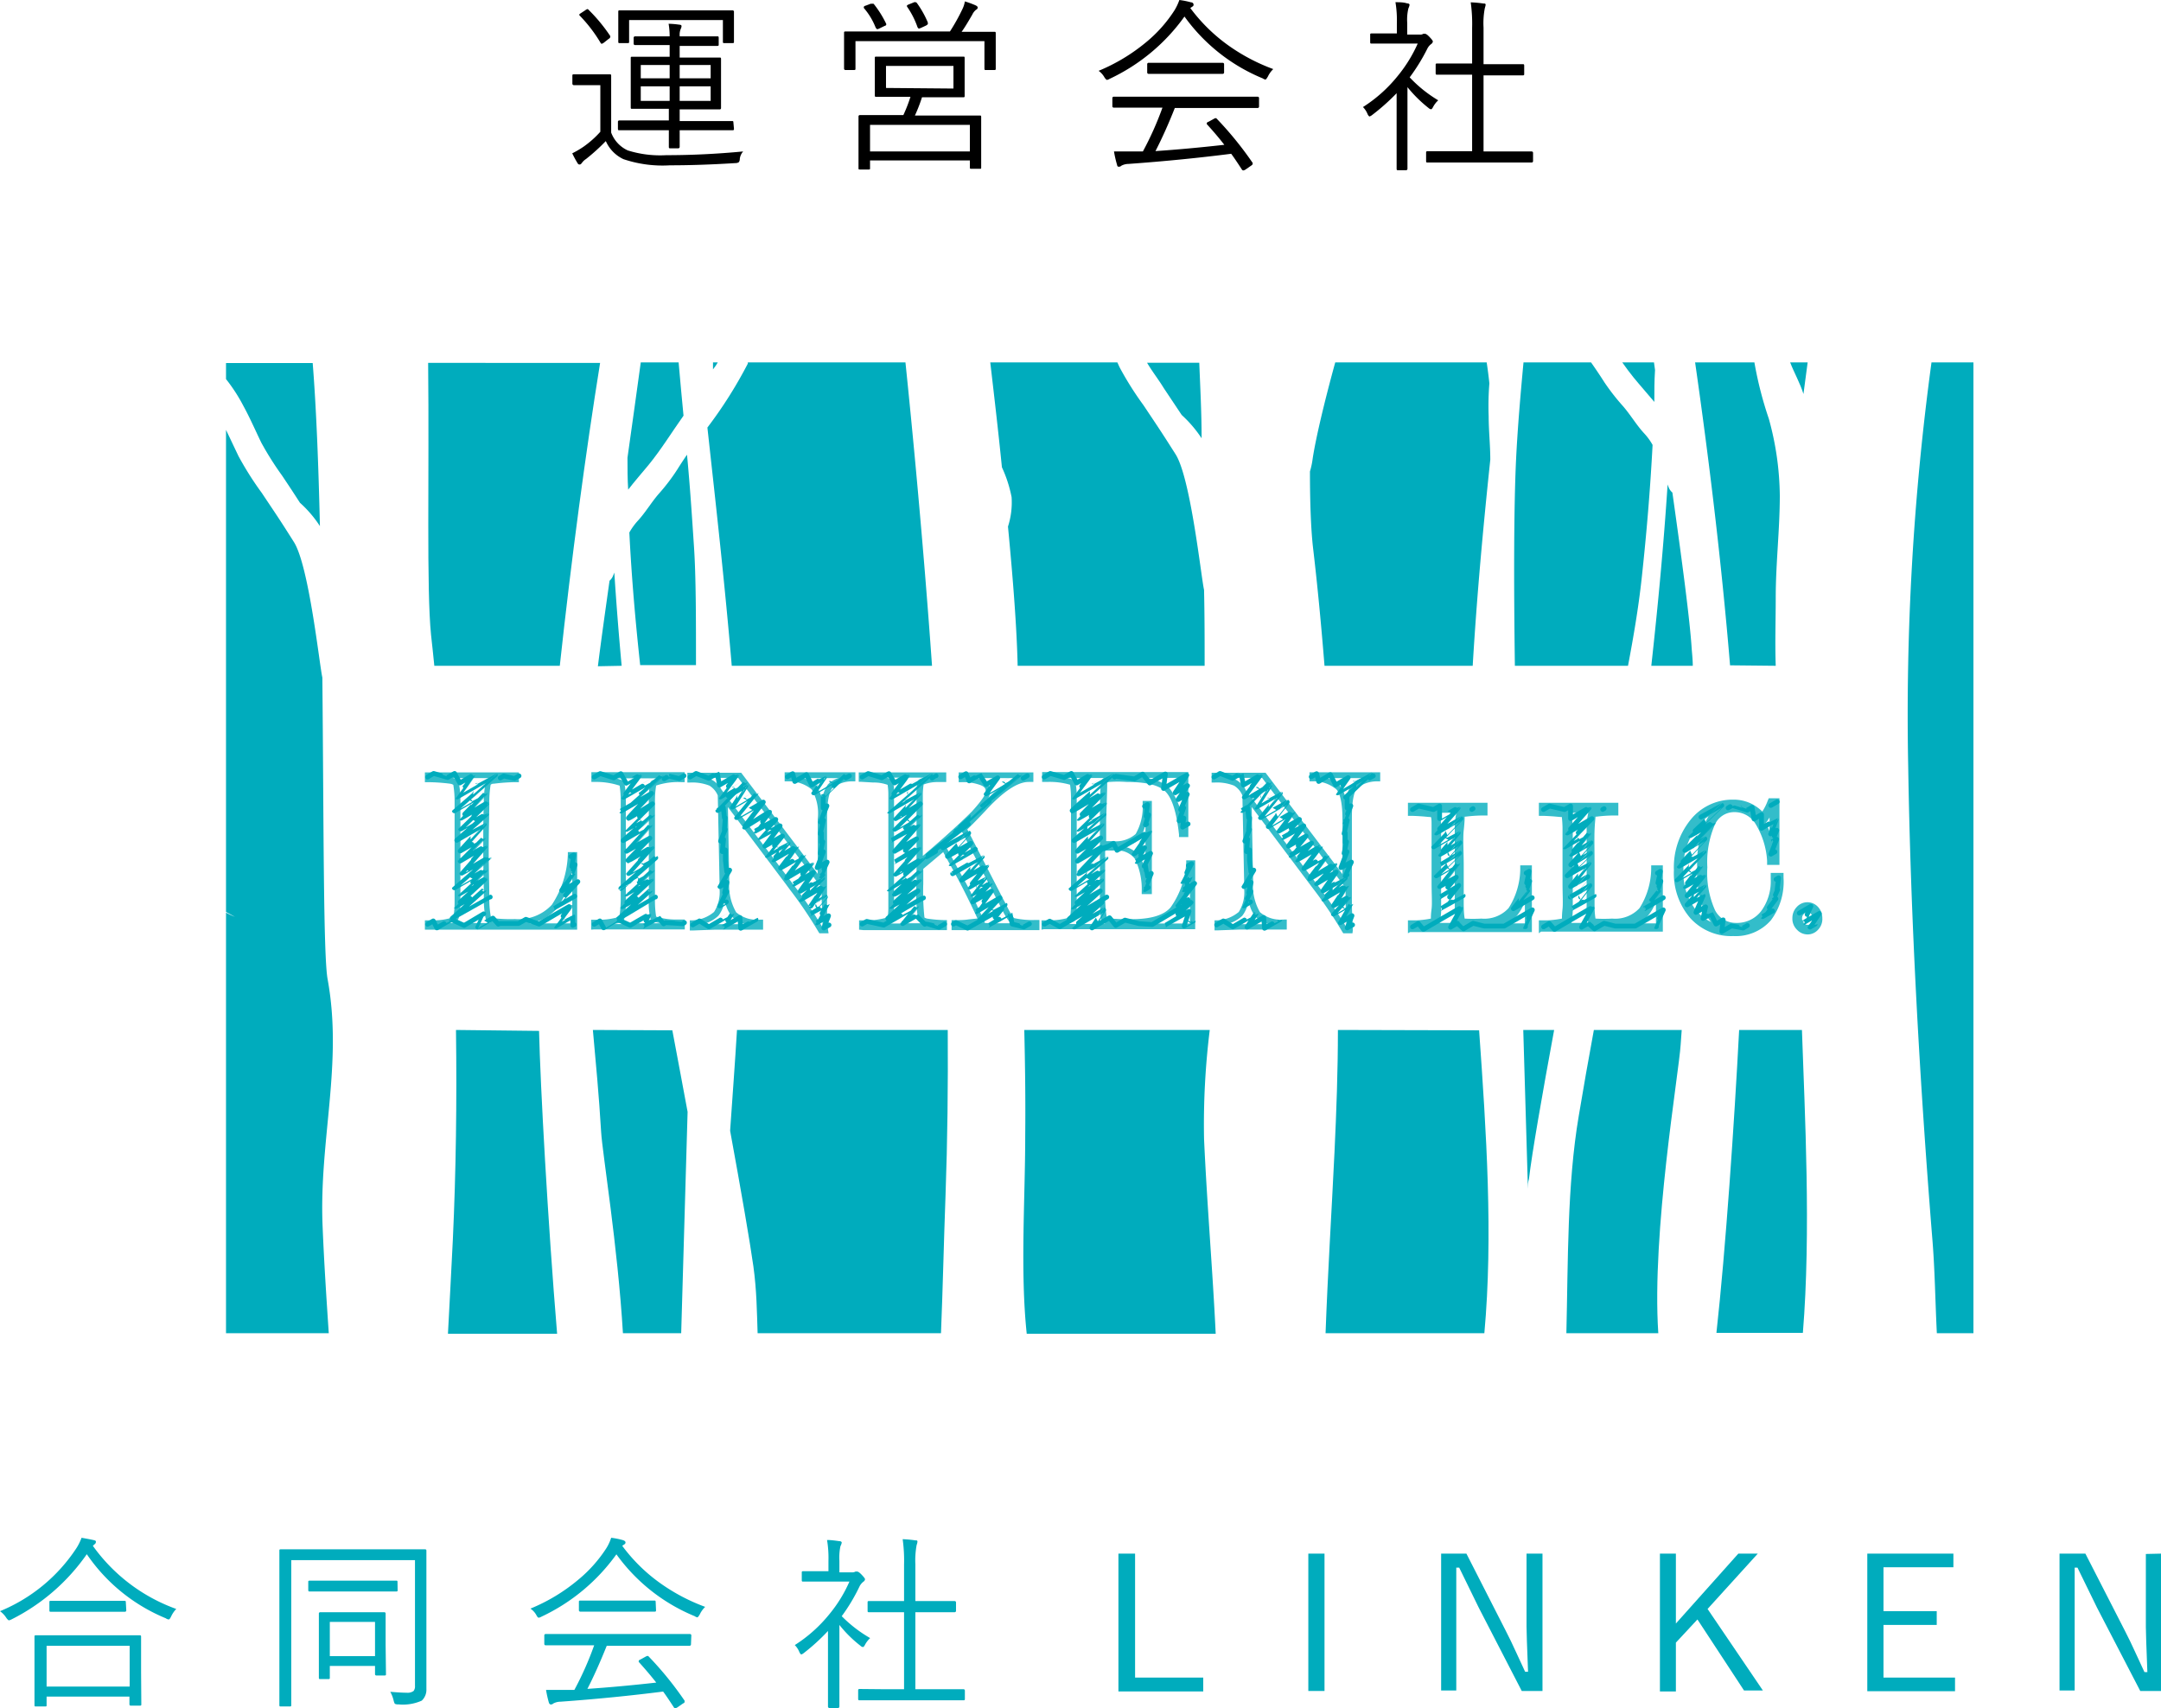 <svg xmlns="http://www.w3.org/2000/svg" viewBox="0 0 185.49 146.61"><defs><style>.cls-1{fill:#00acbd;}.cls-2{fill:none;stroke:#00acbd;stroke-linecap:round;stroke-linejoin:round;stroke-width:0.41px;}.cls-3{opacity:0.8;}</style></defs><g id="レイヤー_2" data-name="レイヤー 2"><g id="レイヤー_1-2" data-name="レイヤー 1"><path d="M63.79,13a1.14,1.14,0,0,0-.29.65c0,.17-.07.26-.11.29a.57.57,0,0,1-.28.06c-2.06.13-3.93.19-5.6.19a10.48,10.48,0,0,1-4-.53A3.08,3.08,0,0,1,52,12.11a17,17,0,0,1-1.7,1.54,1.25,1.25,0,0,0-.35.33c-.07.1-.13.14-.19.14s-.13,0-.2-.14a8.63,8.63,0,0,1-.44-.82,7.84,7.84,0,0,0,1-.59,8.37,8.37,0,0,0,1.41-1.26v-4H50.36l-1.09,0a.13.13,0,0,1-.14-.14V6.51c0-.09,0-.13.14-.13l1.09,0h.83l1.14,0c.09,0,.13,0,.13.13l0,1.52v3.35a2.74,2.74,0,0,0,1.42,1.53,9.28,9.28,0,0,0,3.31.41Q60.42,13.32,63.79,13ZM52.38,3.09a.16.16,0,0,1,0,.08s0,.1-.14.17l-.39.31a.68.68,0,0,1-.2.11s-.06,0-.11-.1a12.54,12.54,0,0,0-1.76-2.3s-.06-.06-.06-.08,0-.07.14-.15l.38-.25a.55.55,0,0,1,.18-.1s.06,0,.1.06A14.38,14.38,0,0,1,52.38,3.09ZM63,3.59c0,.08,0,.11-.14.11h-.69c-.08,0-.12,0-.12-.11V1.72H54V3.59c0,.08,0,.11-.13.11H53.2c-.09,0-.13,0-.13-.11l0-1.47v-.4l0-.7c0-.09,0-.13.12-.13l2.27,0h5.18l2.27,0A.12.12,0,0,1,63,1l0,.62v.48ZM63,11.05c0,.09,0,.13-.13.13l-2.24,0H58.34v.06l0,1.36a.12.12,0,0,1-.13.13h-.68c-.08,0-.12,0-.12-.13l0-1.36v-.06h-2l-2.25,0c-.08,0-.12,0-.12-.13v-.59a.11.11,0,0,1,.12-.12l2.25,0h2v-1H56.32l-2.07,0c-.08,0-.11,0-.11-.12V5c0-.09,0-.13.11-.13l2.07,0h1.16v-1H56.34l-1.82,0a.12.12,0,0,1-.13-.13V3.25a.12.12,0,0,1,.13-.13l1.82,0h1.14a6.21,6.21,0,0,0-.09-1.08,7.51,7.51,0,0,1,.93.08c.12,0,.18.06.18.11a.56.56,0,0,1-.06.23,1.25,1.25,0,0,0-.1.59v.07h1.4l1.82,0c.09,0,.13,0,.13.13v.56c0,.09,0,.13-.13.13l-1.82,0h-1.4v1h1.35l2.08,0c.08,0,.12,0,.12.13l0,1.34V7.91l0,1.36a.11.11,0,0,1-.12.12l-2.08,0H58.34v1h2.24l2.24,0c.09,0,.13,0,.13.12ZM57.48,6.72V5.58H55V6.72Zm0,1.94V7.41H55V8.66ZM61,6.72V5.58H58.34V6.72Zm0,1.94V7.41H58.34V8.66Z"/><path d="M85.47,5.88c0,.09,0,.13-.12.13h-.73c-.08,0-.12,0-.12-.13V3.53H73.43V5.88c0,.09,0,.13-.13.13h-.72a.12.12,0,0,1-.13-.13l0-1.68V3.67l0-.84c0-.09,0-.13.13-.13l2.22,0h6.74A16.68,16.68,0,0,0,82.61.78a2.33,2.33,0,0,0,.21-.66,8.32,8.32,0,0,1,.9.33c.13.06.2.12.2.19a.2.2,0,0,1-.13.19,1.14,1.14,0,0,0-.33.42c-.37.64-.67,1.14-.92,1.48h.6l2.21,0c.08,0,.12,0,.12.13l0,.75V4.2Zm-1.25,8.5c0,.08,0,.11-.1.11h-.75c-.08,0-.12,0-.12-.11v-.61H74.68v.68c0,.07,0,.1-.11.1h-.76c-.08,0-.12,0-.12-.1l0-2.29v-.85l0-1.31a.11.11,0,0,1,.12-.12h3.73a13.06,13.06,0,0,0,.61-1.57h-.86l-2.09,0c-.07,0-.11,0-.11-.13l0-1.09V6.07l0-1.08c0-.09,0-.13.11-.13l2.09,0h3.32l2.08,0c.08,0,.11,0,.11.13l0,1.08V7.13l0,1.09c0,.09,0,.13-.11.13l-2.08,0H79.14a13.53,13.53,0,0,1-.61,1.57h5.59c.07,0,.1,0,.1.12v4.38ZM76.07,2.05a.41.41,0,0,1,0,.07s0,.07-.15.11l-.45.22a.59.59,0,0,1-.18.06s-.09-.06-.14-.17a5.77,5.77,0,0,0-1-1.65.19.19,0,0,1,0-.1s0-.07.17-.11l.42-.16.16,0A.13.13,0,0,1,75,.34,8.92,8.92,0,0,1,76.07,2.05ZM83.25,13V10.72H74.68V13Zm-1.41-5.4V5.66H76.05V7.55Zm-2.2-5.62a.51.51,0,0,1,0,.09s-.06.08-.19.14l-.41.19-.17.06s-.08-.05-.12-.14a7.22,7.22,0,0,0-.9-1.76.31.31,0,0,1,0-.09s.06-.06.18-.1l.44-.18a.26.26,0,0,1,.11,0s.08,0,.13.08A8.29,8.29,0,0,1,79.64,1.93Z"/><path d="M109.29,5.93a2.16,2.16,0,0,0-.46.64c-.1.17-.17.26-.21.26a.54.54,0,0,1-.23-.1,15.56,15.56,0,0,1-6.72-5.31,16.5,16.5,0,0,1-6.43,5.35.6.6,0,0,1-.24.09s-.12-.08-.21-.24a1.72,1.72,0,0,0-.49-.54,15.86,15.86,0,0,0,4.07-2.45A11.76,11.76,0,0,0,100.81.89a4.57,4.57,0,0,0,.42-.89,6.77,6.77,0,0,1,1,.2c.15,0,.22.11.22.2a.17.17,0,0,1-.11.17l-.17.12A14.72,14.72,0,0,0,105.58,4,16.34,16.34,0,0,0,109.29,5.93Zm-1.22,3.21a.12.12,0,0,1-.13.13l-2.21,0h-4.89c-.54,1.37-1.1,2.61-1.66,3.7q2.7-.18,5.91-.54-.65-.84-1.5-1.77a.14.14,0,0,1,0-.09s0-.08.15-.12l.47-.26a.34.34,0,0,1,.14-.05.14.14,0,0,1,.09.05,29.86,29.86,0,0,1,3.08,3.79.18.18,0,0,1,0,.09c0,.05-.05.1-.13.15l-.49.34a.46.46,0,0,1-.18.07s-.08,0-.13-.09c-.42-.65-.73-1.1-.91-1.34-2.67.34-5.6.64-8.81.87a1.34,1.34,0,0,0-.61.15.29.29,0,0,1-.21.09c-.08,0-.14,0-.17-.17A9.32,9.32,0,0,1,95.62,13c.26,0,.53,0,.8,0l1,0,.68,0a27.35,27.35,0,0,0,1.68-3.76H97.82l-2.2,0a.12.12,0,0,1-.14-.13V8.43a.12.12,0,0,1,.14-.13l2.2,0h7.91l2.21,0a.12.12,0,0,1,.13.13Zm-3-2.93a.12.12,0,0,1-.13.13l-1.87,0h-2.6l-1.87,0a.12.12,0,0,1-.13-.13V5.52a.12.12,0,0,1,.13-.13l1.87,0h2.6l1.87,0a.12.12,0,0,1,.13.13Z"/><path d="M123.45,8.61a2.14,2.14,0,0,0-.45.59c-.06.11-.11.18-.17.18a.42.42,0,0,1-.21-.11,11.37,11.37,0,0,1-1.81-1.79v5l0,2a.12.12,0,0,1-.13.13H120c-.08,0-.12,0-.12-.13l0-2V8a18.27,18.27,0,0,1-2.1,1.87.71.71,0,0,1-.24.13s-.1-.07-.16-.22a1.77,1.77,0,0,0-.39-.59,12.27,12.27,0,0,0,3-2.69,12.09,12.09,0,0,0,1.7-2.76h-2.32l-1.64,0c-.08,0-.12,0-.12-.13V3c0-.09,0-.13.12-.13l1.64,0h.53V2a9.48,9.48,0,0,0-.12-1.81c.34,0,.69,0,1,.1.14,0,.21.06.21.13a1.23,1.23,0,0,1-.1.3,4.15,4.15,0,0,0-.1,1.25v1h1.09a.46.46,0,0,0,.29-.07l.14,0c.09,0,.22.09.4.28s.28.32.28.38a.31.31,0,0,1-.13.21,1.12,1.12,0,0,0-.33.38A16.26,16.26,0,0,1,121,6.64,11.31,11.31,0,0,0,123.45,8.61Zm8.14,5.21a.12.12,0,0,1-.13.13l-2.19,0h-4.53l-2.19,0c-.1,0-.14,0-.14-.13v-.71c0-.08,0-.13.14-.13l2.19,0h1.62V6.41h-1l-2,0c-.09,0-.13,0-.13-.13v-.7c0-.09,0-.13.13-.13l2,0h1V2.39A13.32,13.32,0,0,0,126.24.2a10,10,0,0,1,1.08.1c.13,0,.2,0,.2.12a2.08,2.08,0,0,1-.07.28,6.8,6.8,0,0,0-.11,1.66V5.51h1.36l2,0c.09,0,.13,0,.13.13v.7c0,.09,0,.13-.13.13l-2,0h-1.36V13h1.93l2.19,0a.12.12,0,0,1,.13.13Z"/><path class="cls-1" d="M15.13,138.11a2.35,2.35,0,0,0-.44.64c-.08.17-.15.26-.21.26a.51.51,0,0,1-.25-.1,15.24,15.24,0,0,1-6.78-5.5A17.34,17.34,0,0,1,1,139a.94.94,0,0,1-.25.09s-.11-.07-.21-.22A2.08,2.08,0,0,0,0,138.3a14.38,14.38,0,0,0,6.56-5.41A4.52,4.52,0,0,0,7,132c.4.07.73.13,1,.19s.23.11.23.18a.24.24,0,0,1-.12.19l-.14.13A15.07,15.07,0,0,0,15.13,138.11Zm-3,8.18c0,.08,0,.12-.14.12h-.76a.11.11,0,0,1-.12-.12v-.66H4v.74c0,.08,0,.11-.12.11H3.09c-.09,0-.13,0-.13-.11l0-2.78v-1.3l0-1.8c0-.08,0-.12.13-.12l2.21,0H9.77l2.2,0c.09,0,.14,0,.14.12l0,1.57v1.47Zm-1-1.52v-3.5H4v3.5Zm-.29-6.54c0,.08-.05.12-.13.12l-1.87,0H6.24l-1.87,0c-.09,0-.13,0-.13-.12v-.7c0-.08,0-.12.13-.12l1.87,0H8.8l1.87,0c.08,0,.13,0,.13.12Z"/><path class="cls-1" d="M36.6,133.12l0,3.23v6.06l0,2.57a1.28,1.28,0,0,1-.4,1,3.94,3.94,0,0,1-2,.32.61.61,0,0,1-.31-.05,1.09,1.09,0,0,1-.1-.27,3,3,0,0,0-.29-.76c.58.05,1.06.08,1.42.08a.86.86,0,0,0,.58-.15.64.64,0,0,0,.12-.44V133.92H25v9.31l0,3.12c0,.08,0,.13-.12.13H24.1c-.08,0-.12,0-.12-.13l0-3.19v-6.82l0-3.22c0-.09,0-.13.12-.13l2.23,0h7.92l2.23,0C36.56,133,36.6,133,36.6,133.12Zm-2.47,3.36c0,.09,0,.13-.12.13l-2,0H28.6l-2,0c-.09,0-.14,0-.14-.13v-.69c0-.07,0-.11.14-.11l2,0H32l2,0c.08,0,.12,0,.12.11Zm-1,7.22c0,.08,0,.12-.13.12h-.69a.11.11,0,0,1-.12-.12V143H28.31V144c0,.09,0,.13-.12.13H27.5c-.09,0-.13,0-.13-.13l0-2.64v-1.2l0-1.65a.11.11,0,0,1,.12-.12l1.74,0h2l1.75,0a.11.11,0,0,1,.12.12l0,1.42v1.25Zm-.94-1.54v-2.94H28.31v2.94Z"/><path class="cls-1" d="M60.53,137.93a2.16,2.16,0,0,0-.46.64c-.1.17-.17.26-.22.26a.58.58,0,0,1-.22-.1,15.56,15.56,0,0,1-6.72-5.31,16.57,16.57,0,0,1-6.43,5.35.72.72,0,0,1-.24.09q-.09,0-.21-.24a1.63,1.63,0,0,0-.5-.54,15.53,15.53,0,0,0,4.07-2.45,11.81,11.81,0,0,0,2.45-2.74,4,4,0,0,0,.41-.89,6.27,6.27,0,0,1,1,.2c.15.05.23.11.23.2a.18.18,0,0,1-.11.17l-.17.12A14.52,14.52,0,0,0,56.82,136,16.34,16.34,0,0,0,60.53,137.93Zm-1.22,3.21a.12.12,0,0,1-.13.13l-2.21,0H52.08c-.55,1.37-1.1,2.61-1.66,3.7q2.69-.18,5.91-.54-.66-.84-1.5-1.77a.11.11,0,0,1,0-.09s0-.08.14-.12l.47-.26a.47.47,0,0,1,.14-.05.14.14,0,0,1,.1.05,29.16,29.16,0,0,1,3.08,3.79.18.18,0,0,1,0,.09c0,.05,0,.1-.13.15l-.49.34a.46.46,0,0,1-.18.07s-.08,0-.13-.09c-.42-.65-.73-1.1-.91-1.34-2.67.34-5.61.64-8.81.87a1.34,1.34,0,0,0-.61.15.32.32,0,0,1-.21.09c-.08,0-.14-.05-.18-.17a9.56,9.56,0,0,1-.24-1.08c.26,0,.53,0,.8,0l.94,0,.69,0A27.35,27.35,0,0,0,51,141.23H49.06l-2.2,0a.12.12,0,0,1-.14-.13v-.71a.12.12,0,0,1,.14-.13l2.2,0H57l2.21,0a.12.12,0,0,1,.13.13Zm-3-2.93c0,.08,0,.13-.12.13l-1.88,0H51.69l-1.87,0a.12.12,0,0,1-.13-.13v-.69c0-.09,0-.13.13-.13l1.87,0h2.59l1.88,0c.08,0,.12,0,.12.13Z"/><path class="cls-1" d="M74.69,140.61a2.14,2.14,0,0,0-.45.59c-.06.11-.12.18-.17.18a.36.36,0,0,1-.21-.11,10.58,10.58,0,0,1-1.81-1.79v5l0,2a.12.12,0,0,1-.13.13H71.2a.12.12,0,0,1-.13-.13l0-2V140A17.55,17.55,0,0,1,69,141.89a.7.7,0,0,1-.23.13s-.1-.07-.16-.22a1.77,1.77,0,0,0-.39-.59,12.27,12.27,0,0,0,3-2.69,11.71,11.71,0,0,0,1.69-2.76H70.57l-1.63,0c-.08,0-.12,0-.12-.13V135c0-.09,0-.13.12-.13l1.63,0h.54V134a9.4,9.4,0,0,0-.12-1.81c.34,0,.69.05,1.05.1.14,0,.21.06.21.13a1,1,0,0,1-.11.3,4.73,4.73,0,0,0-.09,1.25v1h1.09a.54.54,0,0,0,.29-.07l.14,0c.09,0,.22.09.4.28s.28.32.28.38a.29.29,0,0,1-.14.21,1.22,1.22,0,0,0-.32.38,15.57,15.57,0,0,1-1.54,2.58A11.39,11.39,0,0,0,74.69,140.61Zm8.13,5.21c0,.08,0,.13-.12.13l-2.2,0H76l-2.19,0c-.1,0-.15,0-.15-.13v-.71c0-.08,0-.13.15-.13L76,145H77.6v-6.61h-1l-2,0c-.09,0-.13,0-.13-.13v-.7c0-.09,0-.13.13-.13l2,0h1v-3.12a13.32,13.32,0,0,0-.12-2.19,10,10,0,0,1,1.08.1c.13,0,.19,0,.19.12a1.16,1.16,0,0,1-.07.28,7.38,7.38,0,0,0-.11,1.66v3.15h1.36l2,0a.12.12,0,0,1,.13.13v.7a.12.12,0,0,1-.13.13l-2,0H78.57V145H80.5l2.2,0c.08,0,.12.05.12.13Z"/><path class="cls-1" d="M97.43,133.36V144h5.85v1.19H96V133.36Z"/><path class="cls-1" d="M113.69,133.36v11.79H112.3V133.36Z"/><path class="cls-1" d="M132.4,133.36v11.79h-1.78L126.93,138c-.06-.11-.62-1.26-1.68-3.44H125c0,.27,0,.94,0,2,0,.7,0,1.29,0,1.77v6.78h-1.3V133.36h2.17l3.37,6.61c.28.54.59,1.18.93,1.93s.65,1.42.74,1.6h.25c-.09-2.25-.13-3.53-.13-3.87v-6.27Z"/><path class="cls-1" d="M150.88,133.36l-4.31,4.75,4.75,7H149.7l-4-6.1L143.85,141v4.19h-1.37V133.36h1.37v6l5.36-6Z"/><path class="cls-1" d="M167.67,133.36v1.17h-6v3.77h4.57v1.18h-4.57V144h6.14v1.17h-7.53V133.36Z"/><path class="cls-1" d="M185.49,133.36v11.79h-1.78L180,138c-.06-.11-.62-1.26-1.68-3.44h-.24c0,.27,0,.94,0,2,0,.7,0,1.29,0,1.77v6.78h-1.3V133.36H179L182.4,140c.28.54.59,1.18.93,1.93s.65,1.42.74,1.6h.25c-.09-2.25-.13-3.53-.13-3.87v-6.27Z"/><path class="cls-1" d="M61.61,31.11H61.2c0,.2,0,.4,0,.6C61.43,31.41,61.53,31.26,61.61,31.11Z"/><path class="cls-1" d="M80,57.15c-.19-2.71-.4-5.41-.62-8.12q-.74-9-1.66-17.92H64.19l0,.1a37.64,37.64,0,0,1-3.47,5.49c.74,6.73,1.51,13.57,2.09,20.45Z"/><path class="cls-1" d="M56.57,42.36c-.65.74-1.17,1.64-1.83,2.35a5.4,5.4,0,0,0-.72,1c.19,3.82.52,7.62.93,11.38v0h4.79c0-4.08,0-7.57-.17-10.14s-.34-5.19-.6-7.92c-.29.42-.57.85-.84,1.28A16.67,16.67,0,0,1,56.57,42.36Z"/><path class="cls-1" d="M86.83,42.67a6.76,6.76,0,0,1-.31,2.53c.44,4.58.76,8.76.83,11.95H103.4c0-2.11,0-4.3-.05-6.52-.24-1-1.14-9.58-2.44-11.63s-1.46-2.27-2.76-4.22a27.53,27.53,0,0,1-2-3.16c-.09-.17-.16-.34-.24-.51H85c.35,3,.7,6,1,9A11.19,11.19,0,0,1,86.83,42.67Z"/><path class="cls-1" d="M53.36,57.15q-.37-4-.63-8l-.09.23a1.15,1.15,0,0,1-.32.47c-.38,2.7-.73,5.18-1,7.34Z"/><path class="cls-1" d="M55.67,39.91c1.08-1.32,2-2.82,3-4.23-.14-1.51-.29-3-.42-4.57H55c-.37,2.68-.75,5.44-1.14,8.18,0,.91,0,1.82.06,2.74C54.47,41.32,55.08,40.62,55.67,39.91Z"/><path class="cls-1" d="M142,34.5c0-.92,0-1.83.06-2.74l-.09-.65h-2.72c.31.44.62.86.95,1.27C140.78,33.09,141.4,33.78,142,34.5Z"/><path class="cls-1" d="M145.3,57.15c0-.47-.05-.95-.09-1.43-.16-2.52-.82-7.49-1.66-13.44a1.11,1.11,0,0,1-.33-.47,2.09,2.09,0,0,1-.08-.23c-.34,5.22-.83,10.41-1.4,15.57Z"/><path class="cls-1" d="M152.42,57.15c-.07-1.95,0-3.92,0-5.85,0-2.93.35-5.84.35-8.77a25.51,25.51,0,0,0-.94-6.58,32,32,0,0,1-1.24-4.84H145.5c1.17,8.14,2.27,17.18,3,26Z"/><path class="cls-1" d="M113.69,57.15h12.72c.35-5.92.89-11.83,1.51-17.69,0-1.25-.14-2.49-.14-3.73a24.37,24.37,0,0,1,.06-2.82c-.06-.6-.14-1.2-.23-1.8h-13c-.93,3.38-1.68,6.55-1.94,8.28a6.66,6.66,0,0,1-.23,1.08c0,2.77.09,5,.26,6.51C113.09,50.27,113.41,53.68,113.69,57.15Z"/><path class="cls-1" d="M139.74,57.15c.48-2.52.91-5.06,1.18-7.56.41-3.77.73-7.57.93-11.4a5.08,5.08,0,0,0-.73-1c-.66-.71-1.18-1.61-1.83-2.35a18.71,18.71,0,0,1-1.56-2c-.37-.58-.76-1.16-1.16-1.73h-5.8c-.27,2.88-.51,5.7-.64,8.37-.19,4.05-.2,10.36-.1,17.67Z"/><path class="cls-1" d="M37,54.51c.1.87.19,1.75.28,2.64H48.05c1-9.22,2.22-18.29,3.46-26H36.75C36.85,40.89,36.6,50.57,37,54.51Z"/><path class="cls-1" d="M101.43,35.62a10.53,10.53,0,0,1,1.71,2c0-2.24-.12-4.41-.2-6.48H98.46c.44.75,1,1.46,1.43,2.17Z"/><path class="cls-1" d="M144.35,88.41h-7.54c-.46,2.48-.9,5-1.3,7.39-1,5.91-.91,12.44-1.06,18.64h7.89c-.58-8.68,1.77-22.33,1.92-24.78Z"/><path class="cls-1" d="M22.43,38a26.73,26.73,0,0,0,1.78,2.82c.88,1.32.67,1,1.54,2.34a9.94,9.94,0,0,1,1.71,2c-.12-5.22-.31-10.1-.62-14H19.4v1.38a14.39,14.39,0,0,1,1.49,2.3C21.44,35.84,21.91,36.93,22.43,38Z"/><path class="cls-1" d="M130.75,88.41c.14,4.93.28,9.58.4,13.63,0-.28,0-.56.09-.85.25-2.17,1.13-7.2,2.16-12.78Z"/><path class="cls-1" d="M154.8,33.82l.36-2.71h-1.5C154,32,154.51,32.88,154.8,33.82Z"/><path class="cls-1" d="M114.84,88.41c0,3.54-.13,7-.29,10.42-.25,5.22-.58,10.39-.77,15.61h13.63c.76-8.35.17-17.26-.45-26Z"/><path class="cls-1" d="M165.79,31.11a224.73,224.73,0,0,0-2,34.61c.21,13.34,1,27.27,2.06,40.47.23,2.67.26,5.49.4,8.25h3.14V31.11Z"/><path class="cls-1" d="M149.28,88.41c-.41,7.9-1.16,18.87-1.95,26h7.42c.71-8.67.16-18.91-.08-26Z"/><path class="cls-1" d="M28.12,84.05c-.37-2-.33-13.44-.45-25.89-.24-1-1.14-9.57-2.44-11.63s-1.46-2.27-2.76-4.22a27.53,27.53,0,0,1-2-3.16L19.4,36.9V78.28l.77.42a7.67,7.67,0,0,1-.77-.36v36.1h8.82c-.2-3-.4-6-.53-9.19C27.38,97.87,29.45,91.31,28.12,84.05Z"/><path class="cls-1" d="M39.14,88.41c.08,6.13,0,12.18-.27,18-.13,2.7-.28,5.39-.42,8.08h9.37c-.8-9.64-1.44-21.27-1.55-26Z"/><path class="cls-1" d="M103.84,88.41H87.92c.07,3,.11,6,.08,9.08,0,5.38-.44,11.63.13,17h16.22c-.26-5.45-.73-10.83-1-16.72A66,66,0,0,1,103.84,88.41Z"/><path class="cls-1" d="M63.26,88.41c-.17,2.85-.39,5.74-.59,8.65.94,5.13,1.72,9.64,2,11.66s.3,3.91.36,5.72H80.77c.16-3.9.24-7.78.39-11.84.17-4.73.22-9.46.19-14.19Z"/><path class="cls-1" d="M50.89,88.41c.25,2.79.52,5.57.71,8.78.11,1.82,1.42,9.74,1.87,17.25h5c.14-5.08.34-11.74.55-19-.43-2.34-.88-4.69-1.31-7Z"/><path class="cls-2" d="M49,73.53l.26-.15-.18,1,.28-.16s-.33.89-.32.89.14-.09.14-.08-1.05,1.47-1,1.47l1.42-.82S47.48,78,47.49,78s1.84-1.07,1.84-1.07"/><path class="cls-2" d="M36.7,79.34l.49-.29.31.6s1.24-.73,1.24-.72l1.1.51s1.68-1,1.68-1S41,79.56,41,79.57s1.31-.76,1.31-.76l.46.52.11-.06s1.62,0,1.63,0l.63-.36,1.13.41s2.69-1.59,2.7-1.56-1.28,1.72-1.27,1.73,1.45-.86,1.46-.85l0,.79.12-.06"/><path class="cls-2" d="M42.94,66.78l.29-.17s.92.21.93.21l.39-.22"/><path class="cls-2" d="M36.7,66.7l.52-.31s1.2.34,1.2.35l.6-.35.45.82s1.13-.67,1.13-.65-1.37,1.84-1.36,1.85,3.27-1.9,3.28-1.89S39,69.59,39,69.6s2.68-1.56,2.68-1.55-2.13,2.16-2.11,2.18,2.21-1.31,2.22-1.28-2.25,2.2-2.25,2.21,2.2-1.29,2.21-1.27-2.54,2.24-2.54,2.24,2.35-1.38,2.36-1.37-2.07,2.29-2.07,2.29,2-1.15,2-1.14-2,2-2,2,2.12-1.26,2.13-1.24-2,2.26-2,2.28S42,73.56,42,73.58s-3,2.62-3,2.63,2.71-1.58,2.71-1.56-2.28,2.07-2.27,2.08,2.17-1.29,2.19-1.26-2.53,2.31-2.51,2.33,2.41-1.4,2.41-1.39l-2.72,2.43S42.07,77,42.08,77"/><path class="cls-2" d="M51,79.34l.49-.29.32.59S53,78.92,53,78.92l1.1.51s1.58-.93,1.59-.91-.49,1-.48,1,1.3-.76,1.31-.75l.44.53.17-.1s1.47.08,1.48.09l.14-.09"/><path class="cls-2" d="M57,66.85s.41-.24.41-.23l.89.21.41-.24"/><path class="cls-2" d="M51,66.7l.52-.3,1.16.37.61-.36s.45.81.46.82,1.12-.67,1.13-.65-1.38,1.83-1.37,1.85,3.27-1.9,3.27-1.89-3.48,3.07-3.47,3.08l2.62-1.52s-2.07,2.13-2,2.15S56,69,56,69s-2.22,2.18-2.21,2.19S56,69.92,56,69.93s-2.51,2.22-2.51,2.22,2.34-1.36,2.34-1.35-2.05,2.27-2.05,2.27,2-1.13,2-1.13-2,2-1.95,2,2.11-1.24,2.12-1.22-2,2.25-2,2.26,2.33-1.36,2.34-1.35l-3,2.63S56,74.67,56,74.68s-2.27,2.06-2.26,2.07,2.15-1.27,2.16-1.25-2.49,2.3-2.48,2.32,2.38-1.38,2.38-1.37l-2.67,2.39S56.25,77,56.26,77"/><path class="cls-2" d="M59.46,79.39l.58-.34s.81.51.81.51,2-1.17,2-1.16-.78,1.18-.77,1.18l1.43-.82.07.92s1.3-.76,1.31-.75"/><path class="cls-2" d="M72.61,66.77l.3-.17"/><path class="cls-2" d="M67.58,66.68l.46-.27.18.67,1-.59.45.89s1.08-.64,1.09-.63-.92,1.3-.92,1.31,2.8-1.63,2.8-1.62-2.11,2-2.1,2l.12-.08s0,.95,0,1l.32-.19s-.56,1.37-.56,1.39l.26-.15s-.27,1.15-.27,1.15l.1-.06s0,.8,0,.81l.11-.06s-.21,1-.21,1l.26-.14-.53,1.37L71,74s-.55,1.19-.54,1.2l.16-.1"/><path class="cls-2" d="M62.52,68.33s1.49-.87,1.5-.86-1.16,1.8-1.16,1.81,2.07-1.21,2.07-1.2-1.71,2.09-1.71,2.1,2.3-1.33,2.3-1.33S63.89,70.94,63.9,71,66,69.68,66.05,69.7s-1.23,1.63-1.22,1.64l1.76-1s-1.43,1.54-1.42,1.55,1.79-1,1.79-1l-1.31,1.74s1.51-.87,1.51-.87-1.36,1.65-1.35,1.66,1.82-1.06,1.83-1.05-1.26,1.42-1.25,1.44,2-1.17,2-1.15S67,74.51,67,74.51s2-1.15,2-1.14-1.52,1.95-1.51,2,2.16-1.28,2.17-1.26-1.53,1.77-1.52,1.78l1.68-1s-1.13,1.61-1.13,1.61,1.9-1.11,1.91-1.1-1.87,1.79-1.86,1.81,2-1.17,2-1.15-1.14,1.71-1.14,1.71S70.84,77,70.85,77s-1.34,1.47-1.33,1.47,1.5-.88,1.5-.87-.91,1.6-.9,1.61l1-.6s-.41,1.05-.41,1.05l.45-.26"/><path class="cls-2" d="M59.23,66.7l.52-.31s1.08.42,1.08.42.73-.43.74-.42l.19,1s1.44-.85,1.45-.83-1.38,1.84-1.37,1.85S64,67.11,64,67.12s-2.39,2.44-2.39,2.45l.47-.27.1.9.08,0-.09,1,.08,0s-.4,1-.4,1l.26-.15L62,73.1l.26-.15,0,.88,0,0,.12,1,.25-.14s-.84,1.4-.84,1.41l.61-.36s-.2.89-.2.89l.18-.11s-.61,1.23-.61,1.24.58-.34.58-.34"/><path class="cls-2" d="M74,79.32l.4-.23,1.46.32s2.83-1.64,2.83-1.63-1.21,1.5-1.21,1.5,1.17-.69,1.18-.67l.72.73s.1-.07.11-.06,1.11.31,1.11.32l.48-.28"/><path class="cls-2" d="M81.84,79.32l.21-.12,1,.47S86,78,86,78s-1.18,1.45-1.17,1.45,1.86-1.08,1.86-1.07l.19.94s0,0,0,0,1,.24,1,.25l.48-.27"/><path class="cls-2" d="M80.94,72.78s2.2-1.27,2.21-1.27-1.82,2-1.82,2,2-1.12,2-1.12-1.77,1.74-1.76,1.75,2.15-1.24,2.15-1.24S81.77,75,81.77,75s2.53-1.47,2.54-1.46-1.76,2-1.76,2,2.13-1.25,2.14-1.23-1.47,1.81-1.46,1.83,1.27-.76,1.28-.75-1.09,1.36-1.08,1.37S85,75.79,85,75.81l-1.5,1.6s1.6-.92,1.6-.92-1.28,1.74-1.27,1.75l2-1.17s-1.73,1.82-1.73,1.83,2.16-1.26,2.17-1.25"/><path class="cls-2" d="M87.82,66.8l.36-.21"/><path class="cls-2" d="M82.46,66.68l.46-.27.27.62s.89-.53.9-.52l.55.83,1-.57s-1,1.36-1,1.37,2.92-1.7,2.92-1.69-3.24,2.65-3.24,2.66.57-.34.58-.33S82,71.35,82,71.38l1.11-.64s-3.62,2.76-3.6,2.8.79-.47.8-.46"/><path class="cls-2" d="M80,66.79s.34-.2.35-.2"/><path class="cls-2" d="M74,66.7l.52-.3,1.17.36.61-.35.48.8s1.09-.65,1.1-.63-1.37,1.83-1.36,1.85,3.31-1.93,3.32-1.92-3.56,3.11-3.55,3.12,2.57-1.5,2.58-1.49-2,2.11-2,2.13S79,69,79,69s-2.2,2.17-2.2,2.18,2.16-1.26,2.16-1.25-2.5,2.22-2.49,2.22,2.32-1.36,2.33-1.34-2,2.26-2,2.26S78.68,72,78.68,72s-1.94,2-1.93,2,2.1-1.24,2.11-1.22-2,2.24-2,2.26,2.32-1.36,2.33-1.34-2.94,2.6-2.93,2.61S79,74.69,79,74.7s-2.23,2-2.23,2.06,2.12-1.25,2.13-1.23-2.44,2.26-2.42,2.28,2.32-1.34,2.32-1.34l-2.6,2.37s3-1.79,3.07-1.77"/><path class="cls-2" d="M102,74.3l.28-.16s-.82,1.52-.81,1.53.7-.41.7-.4-.58,1.1-.57,1.11l.94-.55s-1.44,1.87-1.44,1.89.86-.5.87-.5"/><path class="cls-2" d="M89.65,79.33l.45-.26s.87.47.87.47l3.63-2.1s-2.41,2.11-2.4,2.13,2.52-1.46,2.53-1.46-1,1.54-1,1.54l1.51-.87s.53.66.53.66l.79-.46,1.2.3,0,0,1.14.08s3.32-2,3.34-1.92-2.28,2-2.27,2,2.09-1.21,2.09-1.21-.42,1.25-.42,1.26.79-.46.79-.45"/><path class="cls-2" d="M98.24,69.21l.26-.15-.13,1,.22-.12s-.27.85-.27.86l.1-.06"/><path class="cls-2" d="M94.78,72.85l.8-.46.3.6s2.79-1.64,2.8-1.62-1.33,1.91-1.33,1.92l.9-.53s-.71,1.18-.7,1.19l1.21-.7s-.55,1.1-.55,1.1l.11-.06s.13.89.14.9l.36-.22s-.57,1.38-.56,1.39l.3-.18"/><path class="cls-2" d="M95.67,66.7l.11-.06s1.59.21,1.59.22l.71-.41.61.76s1.34-.78,1.34-.77l-.16,1.24s2-1.16,2-1.14-1,1.51-1,1.51,1.05-.62,1.06-.61-.81,1.18-.8,1.19l.78-.45-.57,1.31a2.15,2.15,0,0,0,.26-.14s-.4,1.1-.39,1.11l.4-.24s-.1.77-.1.78l.47-.27"/><path class="cls-2" d="M89.63,66.7l.52-.31s1.2.35,1.2.35l.61-.35.45.82s1.12-.67,1.13-.65-1.39,1.85-1.38,1.86,3.26-1.9,3.27-1.89S91.94,69.6,92,69.62s2.65-1.56,2.66-1.54-2.12,2.15-2.1,2.17,2.22-1.31,2.23-1.29-2.27,2.21-2.26,2.22,2.21-1.29,2.22-1.28-2.56,2.25-2.56,2.25,2.38-1.39,2.39-1.38-2.1,2.3-2.1,2.3,2-1.15,2-1.15-2,2-2,2,2.4-1.41,2.41-1.39S92.57,74.94,92.58,75s2.34-1.37,2.35-1.36-3,2.62-3,2.63,2.7-1.58,2.71-1.56-2.27,2.06-2.26,2.07,2.15-1.27,2.17-1.25-2.5,2.3-2.48,2.32,2.37-1.38,2.37-1.38l-2.66,2.41S95,77,95,77"/><path class="cls-2" d="M104.43,79.39l.58-.34s.81.51.81.51,2-1.17,2-1.16l-.78,1.18,1.43-.82.07.92s1.31-.76,1.31-.75"/><path class="cls-2" d="M117.57,66.77l.31-.17"/><path class="cls-2" d="M112.55,66.68l.46-.27.18.67,1-.59.45.89s1.08-.63,1.08-.63-.92,1.3-.91,1.31,2.79-1.63,2.8-1.62-2.11,2-2.11,2l.13-.08s0,.95,0,1l.32-.19s-.57,1.38-.56,1.39l.25-.15s-.27,1.15-.27,1.15l.1-.06s0,.8,0,.81l.11-.06s-.21,1-.21,1l.25-.14s-.52,1.37-.52,1.37L116,74s-.54,1.18-.54,1.19l.16-.1"/><path class="cls-2" d="M107.49,68.33s1.48-.87,1.49-.86-1.16,1.8-1.15,1.81,2.06-1.21,2.07-1.2-1.71,2.09-1.71,2.1,2.29-1.33,2.3-1.33-1.63,2.09-1.63,2.1S111,69.68,111,69.7s-1.23,1.63-1.23,1.64l1.77-1s-1.43,1.54-1.42,1.55l1.79-1-1.32,1.74s1.52-.87,1.52-.87-1.36,1.65-1.35,1.66l1.82-1.05s-1.25,1.42-1.24,1.44,2-1.17,2-1.15l-1.42,1.9s2-1.15,2-1.14-1.52,1.95-1.51,2,2.16-1.28,2.17-1.26S113,75.85,113,75.86l1.69-1s-1.13,1.61-1.13,1.61,1.9-1.11,1.91-1.1-1.88,1.79-1.87,1.81,2-1.17,2-1.15-1.13,1.71-1.13,1.71,1.31-.77,1.31-.75-1.33,1.46-1.33,1.47,1.51-.88,1.51-.87-.91,1.6-.91,1.61l1-.6s-.41,1.05-.41,1.05l.46-.26"/><path class="cls-2" d="M104.2,66.7l.52-.31s1.08.42,1.08.42.73-.43.73-.42.2,1,.2,1,1.43-.85,1.44-.83-1.37,1.84-1.37,1.85S109,67.11,109,67.12s-2.4,2.44-2.39,2.45l.47-.27.1.9.08,0-.09,1,.08,0s-.4,1-.4,1l.25-.15S107,73.1,107,73.1l.25-.15s0,.88,0,.88l0,0,.12,1,.25-.14s-.85,1.4-.85,1.41l.62-.36-.21.89.19-.11s-.62,1.23-.61,1.24.58-.34.58-.34"/><path class="cls-2" d="M131,74.94l.26-.15-.22,1,.26-.15s-.33.89-.32.89.14-.09.15-.08S129.9,78,129.9,78s1.62-.94,1.62-.94"/><path class="cls-2" d="M121.24,79.56l.5-.29.44.51s3.22-1.89,3.23-1.86-.9,1.67-.9,1.67l.58-.34s.53.47.53.48l.82-.48.94.24.1,0,1.64,0s2.41-1.39,2.41-1.39-.67,1.43-.66,1.44.07,0,.07,0"/><path class="cls-2" d="M126.33,69.48l.11-.07"/><path class="cls-2" d="M121.24,69.49l.52-.3s1.29.3,1.29.3l.52-.3s0,1.07,0,1.08,1.58-.94,1.59-.92-1.89,2.13-1.88,2.15,2.11-1.23,2.12-1.23-2.34,2.41-2.34,2.42,2.1-1.22,2.11-1.21-1.56,1.83-1.55,1.85,1.68-1,1.69-1-1.73,1.9-1.72,1.9,1.68-1,1.69-1-2,1.94-2,1.95,1.86-1.09,1.86-1.08-1.57,2-1.57,2L125,75.3S123.54,77,123.55,77s1.66-1,1.66-1-1.57,2-1.56,2,1.93-1.13,1.94-1.12"/><path class="cls-2" d="M142.27,74.94l.25-.15-.21,1,.25-.15s-.33.89-.32.89.15-.09.15-.08S141.14,78,141.15,78l1.62-.94"/><path class="cls-2" d="M132.49,79.56l.49-.29.45.51s3.21-1.89,3.23-1.86-.91,1.67-.91,1.67.57-.34.58-.33.53.46.53.47l.83-.48s.94.24.94.24l.09,0,1.65,0s2.4-1.39,2.4-1.39-.66,1.43-.65,1.44l.06,0"/><path class="cls-2" d="M137.57,69.48l.12-.07"/><path class="cls-2" d="M132.48,69.49l.53-.3s1.28.3,1.28.3l.52-.3v1.08s1.58-.94,1.59-.92-1.89,2.13-1.88,2.15,2.12-1.23,2.12-1.23-2.34,2.41-2.33,2.42,2.1-1.22,2.1-1.21-1.56,1.83-1.55,1.85,1.68-1,1.69-1-1.72,1.9-1.72,1.9,1.68-1,1.69-1-2,1.94-2,1.94,1.86-1.08,1.87-1.07-1.58,2-1.58,2l1.48-.85S134.79,77,134.79,77s1.66-1,1.67-1-1.58,2-1.57,2,1.93-1.13,1.94-1.12"/><path class="cls-2" d="M152.45,75.48l.22-.13-.13,1,.05,0s-.4.93-.39.94l.24-.14s-1.15,1.52-1.14,1.53l.85-.49"/><path class="cls-2" d="M152,69.14l.55-.32"/><path class="cls-2" d="M148.33,69.35s.36-.22.36-.21,1.29.39,1.29.4l.41-.24.17,1,.64-.38s0,1.18,0,1.18,1.25-.74,1.26-.73-.48,1.2-.48,1.21l.53-.31s-.42,1-.41,1l.4-.23L152,73.32l.35-.2"/><path class="cls-2" d="M146,70.13s1.78-1,1.79-1-2.72,2.58-2.71,2.6,2-1.15,2-1.13S144.62,73,144.62,73s1.71-1,1.72-1-2.23,2.32-2.22,2.35,2.13-1.25,2.14-1.24-2.32,2.4-2.32,2.41,2.06-1.2,2.06-1.19-1.38,1.74-1.37,1.76,1.58-.94,1.59-.92-1.41,1.72-1.41,1.72,1.44-.84,1.45-.83-1.45,1.61-1.45,1.61,1.37-.8,1.38-.79l-.62,1.44.83-.48-.22,1s.68-.4.69-.39l.42.87.62-.36-.12,1,.83-.48s1,.17,1,.18l.37-.22"/><path class="cls-2" d="M154.44,78.38s1-.59,1-.59-.65,1.41-.64,1.41l1.36-.79s-.8,1.16-.8,1.17.45-.27.45-.26"/><g class="cls-3"><path class="cls-1" d="M36.47,79.8V79l.64,0a5.25,5.25,0,0,0,1.81-.27,8.07,8.07,0,0,0,.1-1.22c0-.72,0-1.66,0-2.8V71.73c0-1.23,0-2.25,0-3a8.54,8.54,0,0,0-.11-1.36.67.67,0,0,0-.29-.1,16,16,0,0,0-1.91-.13h-.24v-.84h1l2.91,0,3.16,0h1v.84h-.24a15.73,15.73,0,0,0-1.9.13c-.24,0-.29.11-.29.11A9.58,9.58,0,0,0,42,69c0,1-.05,2.27-.05,3.89S42,76,42,77a8.61,8.61,0,0,0,.14,1.74h0s0,0,.24.08a13,13,0,0,0,1.84.07,3.88,3.88,0,0,0,3.15-1.23,8.36,8.36,0,0,0,1.37-4.3l0-.22h.8v.25c0,.17,0,.43,0,.78s0,.61,0,.79v3.59c0,.33,0,.67,0,1v.25h-.25l-2.86,0-4.72,0-2.29,0c-.85,0-1.76,0-2.75,0Zm9-.54,1.05,0,2.6,0c0-.25,0-.51,0-.76s0-.73,0-1.2V75c0-.08,0-.19,0-.31A7.25,7.25,0,0,1,47.77,78,3.79,3.79,0,0,1,45.44,79.26ZM38.82,66.79c.18,0,.48.15.56.41a7.35,7.35,0,0,1,.14,1.49c0,.78,0,1.8,0,3v2.89c0,1.14,0,2.09,0,2.82a6.5,6.5,0,0,1-.14,1.39c-.05.17-.18.32-.94.44H42.1a.6.6,0,0,1-.41-.36A8.54,8.54,0,0,1,41.53,77c0-1-.05-2.4-.05-4.11s0-2.94.05-3.9a7.86,7.86,0,0,1,.16-1.8.73.73,0,0,1,.56-.4H38.82Zm.09,11.89Z"/><path class="cls-1" d="M50.74,79.8l0-.85.63,0a5.74,5.74,0,0,0,1.8-.26,11.65,11.65,0,0,0,.11-1.78c0-1.09,0-2.81,0-5.11,0-1.29,0-2.33,0-3.08a9.74,9.74,0,0,0-.09-1.28A6.47,6.47,0,0,0,51,67.12l-.24,0,0-.24v-.6H51c.51,0,1.06,0,1.66,0,.83,0,2.23,0,4.17,0,.53,0,1.09,0,1.68,0h.26v.86h-.25a5.88,5.88,0,0,0-2.2.29,8.17,8.17,0,0,0-.1,1.42c0,.85,0,2.2,0,4,0,2,0,3.4,0,4.32a8.52,8.52,0,0,0,.1,1.51,5.82,5.82,0,0,0,1.82.25l.64,0,0,.85H58.5c-.78,0-1.48,0-2.11,0l-1.64,0-1.65,0c-.63,0-1.34,0-2.11,0Zm4-.55h2c-.72-.12-.85-.27-.91-.42a5.9,5.9,0,0,1-.14-1.69c0-.92,0-2.38,0-4.33s0-3.16,0-4a6.81,6.81,0,0,1,.13-1.6c0-.14.15-.28.71-.4-1.64,0-2.87,0-3.68,0,.58.12.69.26.74.41a6.43,6.43,0,0,1,.13,1.44c0,.76,0,1.8,0,3.1,0,2.31,0,4,0,5.12a8.05,8.05,0,0,1-.14,2c0,.16-.17.32-.89.44h2Zm-1.6-.57h0Zm0-11.31h0Zm3.17,0h0Z"/><path class="cls-1" d="M71.12,80.11h-.79L70.26,80a35.38,35.38,0,0,0-2.51-3.7l-.27-.37-5-6.65.12,6.37a4.58,4.58,0,0,0,.59,2.66,2.76,2.76,0,0,0,2.06.63h.25v.86l-1.65,0H62.76l-1.39,0-1.9.07-.26,0V79l.22,0a3.07,3.07,0,0,0,1.86-.72,3.14,3.14,0,0,0,.47-2v-.64l-.15-7.36a1.83,1.83,0,0,0-.71-.84,4,4,0,0,0-1.65-.27H59v-.84h.25l1,0h2.45l.8,0h.12L70.19,75V70.32a4.08,4.08,0,0,0-.52-2.56,3.1,3.1,0,0,0-2.09-.69l-.23,0v-.78h.79l2.26,0,2.23,0h.79v.78l-.22,0a2.69,2.69,0,0,0-1.76.59c-.2.23-.45.85-.45,2.55v4.47q0,1.41,0,2.7c0,.86,0,1.68.09,2.47Zm-9.2-12.34L68.15,76a38.86,38.86,0,0,1,2.45,3.59c0-.7,0-1.44-.07-2.2,0-.39,0-.78,0-1.18l-7.17-9.44H60.67a2,2,0,0,1,.46.18,2.06,2.06,0,0,1,.79.81Zm.28,9.39a2.6,2.6,0,0,1-.54,1.45,2.84,2.84,0,0,1-1.38.72l1.08,0c.53,0,1,0,1.4,0H64a2.22,2.22,0,0,1-1.18-.66A3,3,0,0,1,62.2,77.16Zm6.72-10.37a2.34,2.34,0,0,1,1.12.64,2.74,2.74,0,0,1,.53,1.36,2.76,2.76,0,0,1,.5-1.46,2,2,0,0,1,.92-.54H68.92Z"/><path class="cls-1" d="M73.74,79.8V79l.64,0a5.86,5.86,0,0,0,1.81-.26,5,5,0,0,0,.06-.75c0-.46,0-1.57,0-3.3V71.71c0-1.86,0-3,0-3.54a5.1,5.1,0,0,0-.06-.8,3.46,3.46,0,0,0-1.25-.2l-1-.06-.23,0v-.81H74c.69,0,1.34,0,1.94,0l1.68,0,1.35,0c.55,0,1.21,0,2,0h.25v.83l-.23,0-.4,0a3.46,3.46,0,0,0-1.31.21,6,6,0,0,0-.07,1c0,.6,0,2,0,4.23v.9c2-1.7,3.4-3,4.19-3.79,1-1.09,1.21-1.54,1.21-1.72s0-.39-.43-.56a4.28,4.28,0,0,0-1.64-.26h-.25v-.84h.26c.58,0,1.12,0,1.61,0,1,0,1.73,0,2.69,0,.49,0,1,0,1.6,0h.25l0,.82h-.41c-.94,0-2.16.81-3.63,2.4-.65.69-1.19,1.25-1.63,1.67l3.14,6.1c.07.12.16.3.27.52.43.87.6,1,.62,1a7.25,7.25,0,0,0,1.76.16h.4l0,.87h-.25c-.81,0-1.51,0-2.11,0l-1.43,0-1.5,0c-.59,0-1.27,0-2,0h-.25v-.86h.24c.43,0,.84,0,1.22-.06l.76-.08c-.5-1.08-1-2.11-1.5-3.06s-1-1.83-1.44-2.64l-1.71,1.44c0,.32,0,.74,0,1.25a21.23,21.23,0,0,0,.1,2.93.77.77,0,0,0,.29.1,11.22,11.22,0,0,0,1.4.12h.24v.86h-.25c-.77,0-1.44,0-2,0l-1.41,0-1.51,0c-.59,0-1.26,0-2,0Zm3.79-.55h1.82a.77.77,0,0,1-.55-.37,14.24,14.24,0,0,1-.13-3.11c0-.54,0-1,0-1.28v-2c0-2.22,0-3.64,0-4.24a4.87,4.87,0,0,1,.09-1.13c0-.15.18-.27.53-.37H76.07c.39.09.53.21.58.36a3.52,3.52,0,0,1,.09,1c0,.5,0,1.7,0,3.56V74.6c0,1.73,0,2.85,0,3.31a3.75,3.75,0,0,1-.09.93c0,.15-.17.31-.88.43h1.76Zm7.84,0H87l-.14,0c-.18-.07-.4-.26-.88-1.23-.11-.22-.19-.39-.26-.51l-3.24-6.29c-.41.38-.88.8-1.4,1.26l.08.14c.51.88,1,1.86,1.6,2.91s1.1,2.19,1.65,3.39l.14.3-.33,0-.16,0Zm-9.18-.57h0ZM84,66.81l.29.11a1.07,1.07,0,0,1,.71,1,1.3,1.3,0,0,1-.16.57,7.53,7.53,0,0,1,2.35-1.7H84Z"/><path class="cls-1" d="M89.4,79.8V79l.64,0a5.86,5.86,0,0,0,1.81-.26,6.88,6.88,0,0,0,.08-1.09c0-.66,0-1.65,0-2.94V71.73c0-1.4,0-2.47,0-3.18a8.16,8.16,0,0,0-.08-1.19,6.31,6.31,0,0,0-2-.24h-.4v-.85h.25l2.39,0h3.65l3.85,0,2.19,0H102v5.58h-.8l0-.22c-.2-1.85-.58-3.08-1.14-3.66s-1.68-.85-3.38-.85a9.8,9.8,0,0,0-1.45,0,.36.36,0,0,0-.19.06s0,.52-.09,3.24c0,.72,0,1.31,0,1.78h.53a2.59,2.59,0,0,0,2-.61,4.68,4.68,0,0,0,.6-2.6v-.24h.79v8H98v-.24a5.84,5.84,0,0,0-.6-2.81,1.91,1.91,0,0,0-1.7-.69h-.84c0,1.62,0,2.94,0,3.93A12.28,12.28,0,0,0,95,78.77a1,1,0,0,0,.23.06,15.69,15.69,0,0,0,1.89.07c1.63,0,2.75-.32,3.35-1a7.3,7.3,0,0,0,1.35-3.84l0-.21h.77v4.77c0,.29,0,.58,0,.89v.25h-.25c-1.76,0-3.23,0-4.42,0l-2.7,0-2.86,0c-.94,0-1.86,0-2.75,0Zm9.31-.53,3.43,0c0-.22,0-.43,0-.64s0-.65,0-1.07V75.24a6.18,6.18,0,0,1-1.29,3A3.76,3.76,0,0,1,98.71,79.27ZM91.65,66.79c.51.11.62.24.66.38a6,6,0,0,1,.11,1.36c0,.72,0,1.8,0,3.2v2.89c0,1.3,0,2.29,0,3a5.23,5.23,0,0,1-.11,1.26c0,.16-.17.31-.93.43h3.49a.59.59,0,0,1-.35-.34A12.78,12.78,0,0,1,94.41,77c0-1,0-2.45,0-4.18v-.38c0-.5,0-1.17,0-2,0-3.25.11-3.36.15-3.45a.48.48,0,0,1,.19-.21h-3.1Zm.19,11.89Zm4.65-6a2.1,2.1,0,0,1,1.33.83,3.67,3.67,0,0,1,.5,1.35V70.71A2.92,2.92,0,0,1,97.79,72,2.1,2.1,0,0,1,96.49,72.65Zm2.14-5.86a3.23,3.23,0,0,1,1.75.84,5.35,5.35,0,0,1,1.11,2.78V66.77H98.63Z"/><path class="cls-1" d="M116.09,80.11h-.79l-.08-.12a36.72,36.72,0,0,0-2.5-3.7l-.28-.37-5-6.65.12,6.37a4.58,4.58,0,0,0,.59,2.66,2.74,2.74,0,0,0,2.06.63h.24v.86l-1.65,0h-1l-1.39,0-1.9.07-.26,0V79l.21,0a3.1,3.1,0,0,0,1.87-.72,3.15,3.15,0,0,0,.46-2v-.64l-.15-7.36a1.78,1.78,0,0,0-.71-.84,4,4,0,0,0-1.65-.27H104v-.84h.25l1,0h2.46l.79,0h.13l6.6,8.7V70.32c0-1.63-.28-2.29-.52-2.56a3,3,0,0,0-2.08-.69l-.23,0v-.78h.78l2.26,0,2.24,0h.79v.78l-.23,0a2.74,2.74,0,0,0-1.76.59c-.2.23-.44.85-.44,2.55v4.47q0,1.41,0,2.7c0,.86.05,1.68.08,2.47Zm-9.2-12.34L113.11,76a39.2,39.2,0,0,1,2.46,3.59c0-.7-.06-1.44-.07-2.2,0-.39,0-.78,0-1.18l-7.17-9.44h-2.68a2.1,2.1,0,0,1,.47.18,2.12,2.12,0,0,1,.79.81Zm.28,9.39a2.67,2.67,0,0,1-.54,1.45,2.89,2.89,0,0,1-1.38.72l1.08,0c.52,0,1,0,1.4,0h1.2a2.22,2.22,0,0,1-1.18-.66A2.84,2.84,0,0,1,107.17,77.16Zm6.72-10.37a2.3,2.3,0,0,1,1.11.64,2.65,2.65,0,0,1,.54,1.36,2.67,2.67,0,0,1,.5-1.46,1.93,1.93,0,0,1,.92-.54h-3.07Z"/><path class="cls-1" d="M120.85,80.11V79l.71,0a8.05,8.05,0,0,0,1.26-.15c0-.13,0-.37.06-.83s0-1.32,0-2.22V73.46c0-1,0-1.77,0-2.39s0-.82-.06-.94l-.09,0c-.13,0-.5-.06-1.48-.1l-.4,0V68.91h1l2.31,0,2.52,0h1V70l-.4,0a12.91,12.91,0,0,0-1.48.1l-.08,0c0,.13,0,.44-.08,1.16s0,1.81,0,3.09,0,2.45,0,3.25.06,1.11.08,1.25h0a12.51,12.51,0,0,0,1.43,0,2.82,2.82,0,0,0,2.34-.9,6.35,6.35,0,0,0,1-3.31l0-.36h1v.41c0,.13,0,.35,0,.63v3.48l0,1.21h-.42l-2.28,0-3.75,0h-1.83l-2.18,0Zm8.55-.85,1.49,0V77.4a4.78,4.78,0,0,1-.66,1.17A3.06,3.06,0,0,1,129.4,79.26Zm-5.83-9.5,0,0A6.06,6.06,0,0,1,123.7,71c0,.64,0,1.45,0,2.43v2.31c0,.92,0,1.67,0,2.25a4.58,4.58,0,0,1-.12,1.17.14.14,0,0,1,0,.06H125a7.62,7.62,0,0,1-.13-1.56c0-.81,0-1.92,0-3.28s0-2.34,0-3.11a6,6,0,0,1,.14-1.5v0h-1.46Zm2.23.29Z"/><path class="cls-1" d="M132.09,80.11V79l.71,0a8.29,8.29,0,0,0,1.27-.15c0-.13,0-.37.05-.83s0-1.32,0-2.22V73.46c0-1,0-1.77,0-2.39a9.27,9.27,0,0,0-.06-.94l-.08,0c-.14,0-.51-.06-1.49-.1l-.4,0V68.91h1l2.31,0,2.51,0h1V70l-.4,0a12.35,12.35,0,0,0-1.47.1l-.09,0c0,.13-.05.44-.08,1.16s0,1.81,0,3.09,0,2.45,0,3.25.06,1.11.08,1.25h0a12.67,12.67,0,0,0,1.43,0,2.84,2.84,0,0,0,2.35-.9,6.45,6.45,0,0,0,1-3.31l0-.36h1v1c0,.27,0,.48,0,.62v2.86l0,1.21h-.42l-2.27,0-3.76,0h-1.83l-2.18,0Zm8.55-.85,1.5,0V77.4a4.21,4.21,0,0,1-.66,1.17A2.91,2.91,0,0,1,140.64,79.26Zm-5.83-9.5,0,0A5.58,5.58,0,0,1,135,71q0,1,0,2.43v2.31q0,1.38,0,2.25a5.2,5.2,0,0,1-.12,1.17.14.14,0,0,0,0,.06h1.45a6.39,6.39,0,0,1-.14-1.56c0-.81,0-1.92,0-3.28s0-2.34,0-3.11a6,6,0,0,1,.14-1.5v0h-1.46Zm2.23.29Z"/><path class="cls-1" d="M148.78,80.35a4.73,4.73,0,0,1-3.72-1.57,5.9,5.9,0,0,1-1.38-4.09,6.47,6.47,0,0,1,1.42-4.31,4.61,4.61,0,0,1,3.68-1.74,3.43,3.43,0,0,1,1.49.32,3.76,3.76,0,0,1,1,.7c.06-.09.11-.18.16-.27a4,4,0,0,0,.28-.6l.11-.27h.92v5.72h-1.06l0-.36a6.9,6.9,0,0,0-1-3.17,2.1,2.1,0,0,0-1.8-1,1.82,1.82,0,0,0-1.69,1.09,8.09,8.09,0,0,0-.64,3.65,7.84,7.84,0,0,0,.66,3.68A2,2,0,0,0,149,79.22a2.62,2.62,0,0,0,2.16-1,4.33,4.33,0,0,0,.83-2.79v-.5h1.1v.41A5.48,5.48,0,0,1,152,79,4,4,0,0,1,148.78,80.35Zm-2.12-10.29a4.29,4.29,0,0,0-.93.84,5.72,5.72,0,0,0-1.23,3.79,5.15,5.15,0,0,0,1.17,3.55,3.71,3.71,0,0,0,1.2.9,3.16,3.16,0,0,1-.41-.58,8.4,8.4,0,0,1-.78-4.08,8.68,8.68,0,0,1,.75-4A3.64,3.64,0,0,1,146.66,70.06Zm4.9.58a6,6,0,0,1,.33.72V70.17l-.19.3Z"/><path class="cls-1" d="M155.15,80.21a1.24,1.24,0,0,1-.91-.41,1.31,1.31,0,0,1-.39-1,1.36,1.36,0,0,1,.37-.94,1.23,1.23,0,0,1,1.84,0,1.39,1.39,0,0,1,.36.95,1.32,1.32,0,0,1-.37,1A1.2,1.2,0,0,1,155.15,80.21Zm0-1.9a.39.39,0,0,0-.32.15.52.52,0,0,0-.15.39.54.54,0,0,0,.15.38.44.44,0,0,0,.32.16.38.38,0,0,0,.3-.15.53.53,0,0,0,.15-.39.59.59,0,0,0-.15-.4A.37.37,0,0,0,155.15,78.31Z"/></g></g></g></svg>
